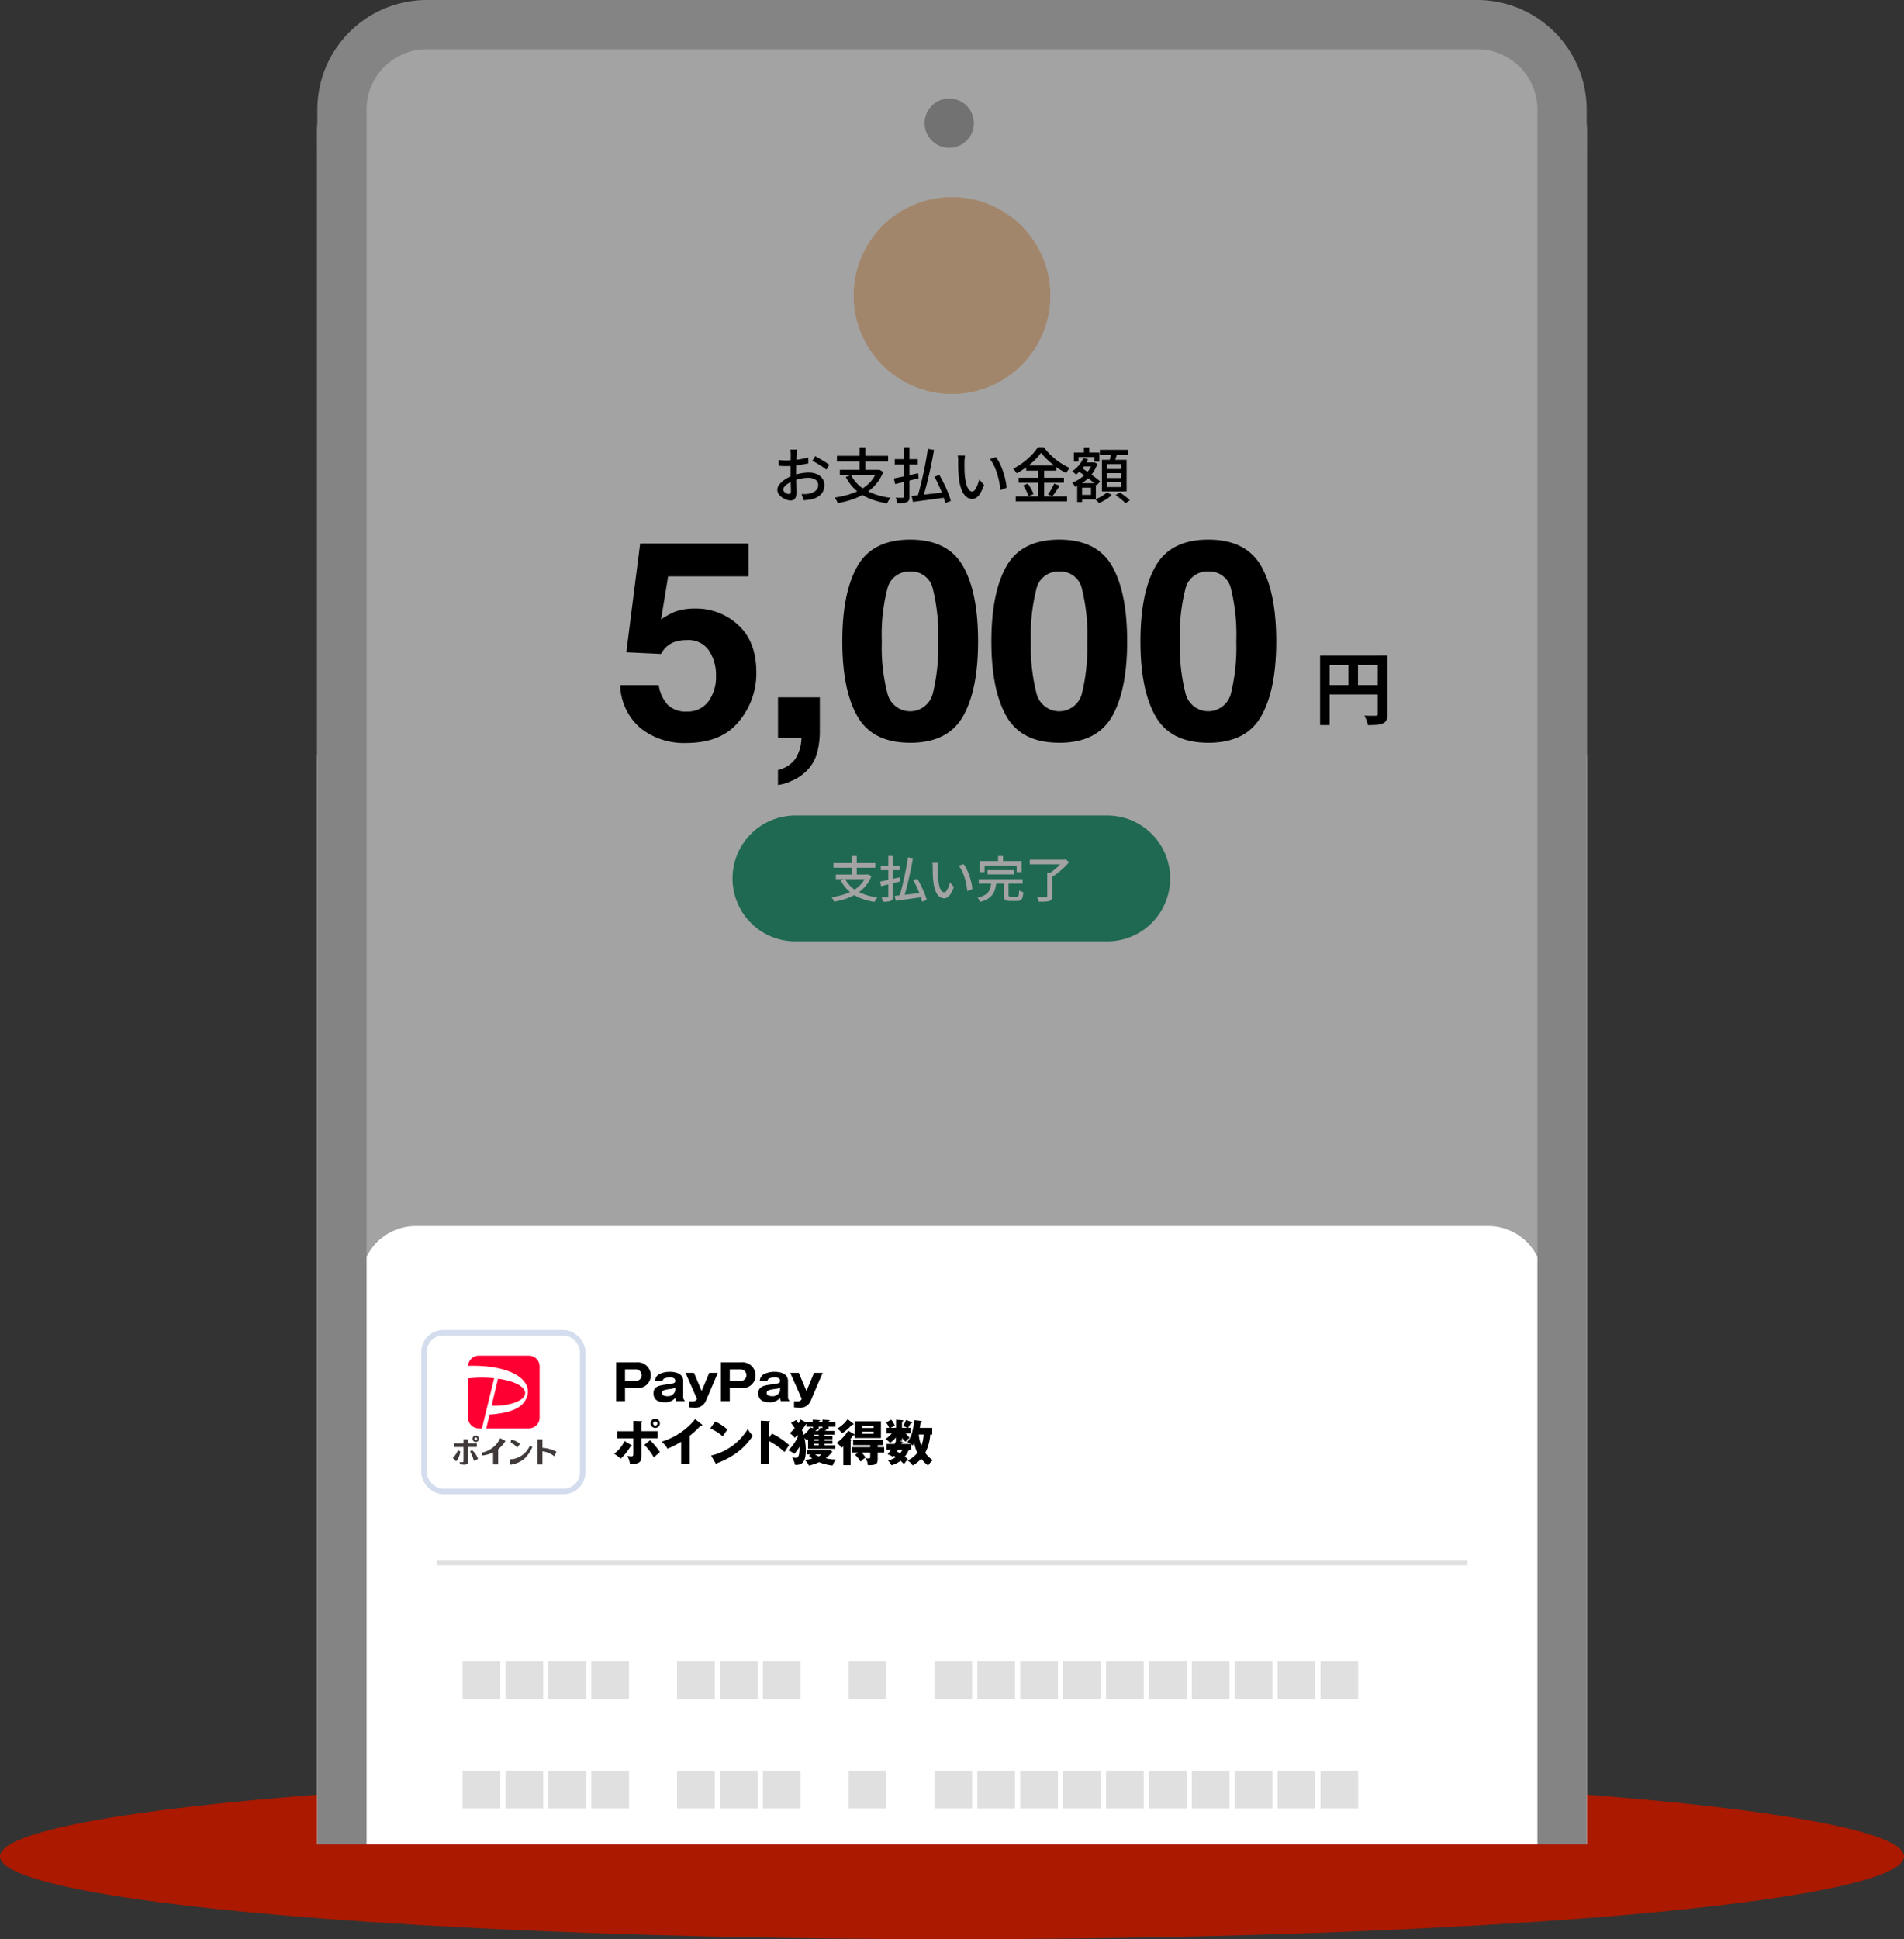 <svg xmlns="http://www.w3.org/2000/svg" xmlns:xlink="http://www.w3.org/1999/xlink" width="276" height="280.999" viewBox="0 0 276 280.999"><rect x="0" y="0" width="276" height="280.999" fill="#333333" stroke="none"/><defs><clipPath id="a"><rect width="183.999" height="267.275" transform="translate(0.001 0.001)" fill="none"/></clipPath><clipPath id="b"><rect width="183.999" height="337.068" transform="translate(0 3.173)" fill="none"/></clipPath><clipPath id="d"><rect width="130.702" height="26.556" transform="translate(20.621 240.72)" fill="none"/></clipPath></defs><g transform="translate(-59 -337.001)"><ellipse cx="138" cy="12" rx="138" ry="12" transform="translate(59 594)" fill="#aa1900"/><g transform="translate(105 337)"><g clip-path="url(#a)"><path d="M0,109.449H184V318.034a19.034,19.034,0,0,1-19.034,19.035H19.034A19.034,19.034,0,0,1,0,318.034Z" fill="#efefef"/><path d="M19.034,0h145.93A19.034,19.034,0,0,1,184,19.035v299a19.035,19.035,0,0,1-19.035,19.035H19.034A19.034,19.034,0,0,1,0,318.034v-299A19.034,19.034,0,0,1,19.034,0" fill="#fff"/><path d="M91.6,14.277a3.569,3.569,0,1,1-3.569,3.569A3.569,3.569,0,0,1,91.6,14.277" fill="#b2b2b2"/><path d="M19.034,42.828h145.93A3.173,3.173,0,0,1,168.137,46V146.724a3.173,3.173,0,0,1-3.173,3.173H19.034a3.172,3.172,0,0,1-3.172-3.173V46a3.172,3.172,0,0,1,3.172-3.172" fill="#fff"/><path d="M92,28.553A14.276,14.276,0,1,1,77.724,42.829,14.276,14.276,0,0,1,92,28.553" fill="#fdd1a7"/><path d="M92,27.363A15.465,15.465,0,1,1,76.535,42.828,15.465,15.465,0,0,1,92,27.363Z" fill="none" stroke="#fff" stroke-width="2.379"/><path d="M53.584,92.754a5.509,5.509,0,0,0-1.771.255,3.521,3.521,0,0,0-1.988,1.752l-5.038-.238,2.006-15.762H62.519V83.52H50.849l-1.024,6.238a11.852,11.852,0,0,1,2.027-1.122,8.6,8.6,0,0,1,2.972-.452A8.927,8.927,0,0,1,61,90.563q2.639,2.38,2.638,6.927a10.872,10.872,0,0,1-2.538,7.066q-2.538,3.108-7.6,3.109a10.089,10.089,0,0,1-6.69-2.184,8.489,8.489,0,0,1-2.913-6.2h5.587a5.416,5.416,0,0,0,1.279,2.824,3.623,3.623,0,0,0,2.757,1,3.718,3.718,0,0,0,3.178-1.466,6,6,0,0,0,1.092-3.69,6.408,6.408,0,0,0-1.023-3.69,3.584,3.584,0,0,0-3.188-1.507"/><path d="M72.478,108.932a5.685,5.685,0,0,1-1.319,2.519,6.8,6.8,0,0,1-2.45,1.722,6.355,6.355,0,0,1-1.938.581V111.59a4.4,4.4,0,0,0,2.489-1.574,5.818,5.818,0,0,0,.916-3.093h-3.4v-5.869h6.061v5.076a11.866,11.866,0,0,1-.354,2.8"/><path d="M85.94,107.633q-5.453,0-7.645-3.819T76.1,92.931q0-7.065,2.195-10.9t7.645-3.838q5.451,0,7.656,3.838,2.184,3.837,2.184,10.9t-2.194,10.887q-2.2,3.819-7.647,3.819m3.287-7.184a28.061,28.061,0,0,0,.768-7.518,27.576,27.576,0,0,0-.778-7.636,3.177,3.177,0,0,0-3.277-2.48,3.223,3.223,0,0,0-3.306,2.48,26.587,26.587,0,0,0-.807,7.636,26.889,26.889,0,0,0,.807,7.528,3.386,3.386,0,0,0,6.593-.01"/><path d="M107.549,107.633q-5.45,0-7.645-3.819T97.71,92.931q0-7.065,2.195-10.9t7.644-3.838q5.452,0,7.658,3.838,2.184,3.837,2.184,10.9T115.2,103.818q-2.2,3.819-7.647,3.819m3.288-7.184a28.1,28.1,0,0,0,.767-7.518,27.575,27.575,0,0,0-.778-7.636,3.172,3.172,0,0,0-3.277-2.48,3.225,3.225,0,0,0-3.306,2.48,26.586,26.586,0,0,0-.806,7.636,26.888,26.888,0,0,0,.806,7.528,3.387,3.387,0,0,0,6.594-.01"/><path d="M129.16,107.633q-5.451,0-7.646-3.819T119.32,92.931q0-7.065,2.194-10.9t7.646-3.837q5.451,0,7.656,3.837Q139,85.866,139,92.931t-2.2,10.887q-2.194,3.819-7.646,3.819m3.288-7.188a28.1,28.1,0,0,0,.768-7.518,27.576,27.576,0,0,0-.778-7.636,3.173,3.173,0,0,0-3.277-2.48,3.224,3.224,0,0,0-3.306,2.48,26.587,26.587,0,0,0-.807,7.636,26.889,26.889,0,0,0,.807,7.528,3.386,3.386,0,0,0,6.593-.01"/><path d="M145.357,94.993h9.03v1.369H146.74v8.706h-1.383Zm.75,4.283h8.3v1.359h-8.3Zm3.362-3.535h1.383v4.215h-1.383Zm4.261-.749h1.394v8.464a2.232,2.232,0,0,1-.138.872.973.973,0,0,1-.5.489,2.46,2.46,0,0,1-.892.213c-.356.027-.793.041-1.306.041a4.051,4.051,0,0,0-.116-.449c-.052-.169-.115-.336-.184-.5a4.783,4.783,0,0,0-.207-.433c.222.016.447.026.673.03s.429,0,.6,0h.369a.381.381,0,0,0,.231-.074.276.276,0,0,0,.069-.214Z"/><path d="M69.4,118.173H114.6a9.121,9.121,0,0,1,0,18.241H69.4a9.121,9.121,0,1,1,0-18.241" fill="#31a581"/><path d="M79.565,126.722h.142l.129-.022.471.272a4.976,4.976,0,0,1-.872,1.466,5.439,5.439,0,0,1-1.254,1.064,7.681,7.681,0,0,1-1.537.725,11.288,11.288,0,0,1-1.735.442.872.872,0,0,0-.089-.214l-.143-.243a1.379,1.379,0,0,0-.139-.192,11.586,11.586,0,0,0,1.677-.368,7.055,7.055,0,0,0,1.452-.614,4.521,4.521,0,0,0,1.147-.917,3.862,3.862,0,0,0,.749-1.269Zm-4.747-1.656h6.067v.671H74.818Zm.343,1.656h4.618v.664H75.161Zm1.327.621a4.269,4.269,0,0,0,1.77,1.8,7.969,7.969,0,0,0,2.935.888,1.952,1.952,0,0,0-.154.2c-.054.079-.106.158-.153.238s-.088.158-.121.221a9.027,9.027,0,0,1-2.135-.581,5.676,5.676,0,0,1-1.624-1.031,5.384,5.384,0,0,1-1.145-1.518Zm1.007-3.3h.7v2.977h-.7Z" fill="#fff"/><path d="M81.577,127.743c.238-.048.514-.1.828-.172s.648-.139,1-.217.7-.159,1.056-.232l.05.6-.978.242-.952.238q-.46.116-.853.207Zm.1-2.285h2.741v.634H81.677Zm1.092-1.42h.657v5.846a1.078,1.078,0,0,1-.068.439.458.458,0,0,1-.238.225,1.4,1.4,0,0,1-.446.1c-.183.016-.41.025-.682.024a2.332,2.332,0,0,0-.079-.317,2.467,2.467,0,0,0-.121-.317c.176,0,.343.008.5.01s.267,0,.325,0a.189.189,0,0,0,.114-.039.157.157,0,0,0,.035-.118Zm.921,5.782c.317-.033.688-.074,1.121-.121l1.381-.154q.73-.079,1.46-.167l.021.627-1.37.19q-.693.1-1.325.178t-1.138.154Zm1.913-5.581.735.119c-.079.476-.173.971-.278,1.483s-.215,1.022-.332,1.53-.237,1-.36,1.456-.245.881-.364,1.257l-.635-.143q.171-.562.35-1.269t.346-1.47q.167-.768.307-1.528t.232-1.438m.778,3.305.585-.215q.286.486.561,1.046c.184.373.346.737.489,1.092a6.957,6.957,0,0,1,.317.946l-.657.257c-.047-.2-.116-.429-.2-.689s-.19-.528-.307-.806-.242-.556-.375-.839-.269-.545-.407-.793" fill="#fff"/><path d="M90.017,125.038a1.808,1.808,0,0,0-.035.242c-.011.1-.019.191-.026.286s-.01.176-.01.242v.493c0,.18,0,.365.01.555s.018.375.036.561a6.1,6.1,0,0,0,.171.985,1.943,1.943,0,0,0,.293.657.519.519,0,0,0,.415.238.364.364,0,0,0,.257-.128,1.466,1.466,0,0,0,.227-.344,3.91,3.91,0,0,0,.2-.467c.059-.169.111-.332.153-.489l.564.664a5.566,5.566,0,0,1-.453.967,1.667,1.667,0,0,1-.461.517.875.875,0,0,1-.5.159,1.106,1.106,0,0,1-.682-.246,1.921,1.921,0,0,1-.56-.81,5.493,5.493,0,0,1-.335-1.507q-.036-.318-.054-.678t-.022-.693V125.7c0-.092,0-.2-.01-.333a1.843,1.843,0,0,0-.046-.339Zm3.654.178a4.5,4.5,0,0,1,.375.581,6.083,6.083,0,0,1,.332.714q.15.385.268.785c.078.267.144.531.2.793a6.422,6.422,0,0,1,.107.743l-.735.285c-.031-.325-.079-.649-.142-.97a9.829,9.829,0,0,0-.257-1,7.287,7.287,0,0,0-.368-.935,3.538,3.538,0,0,0-.483-.761Z" fill="#fff"/><path d="M97.695,127.878h.728a5.334,5.334,0,0,1-.172.939,2.642,2.642,0,0,1-.367.789,2.257,2.257,0,0,1-.674.624,4.165,4.165,0,0,1-1.11.454,1.732,1.732,0,0,0-.1-.2c-.044-.075-.091-.148-.142-.218a1.169,1.169,0,0,0-.151-.171,3.893,3.893,0,0,0,.981-.361,1.77,1.77,0,0,0,.579-.488,1.822,1.822,0,0,0,.293-.624,5.122,5.122,0,0,0,.131-.747m-1.813-.476h6.361v.635H95.878Zm.159-2.626h6.053v1.6h-.714v-.957H96.721v.957h-.685Zm1.11,1.32h3.807v.613H97.147Zm1.535-2.048H99.4v1.206h-.721Zm.828,3.747h.685v1.892c0,.109.02.178.058.207a.51.51,0,0,0,.264.042h.885a.267.267,0,0,0,.192-.06.446.446,0,0,0,.093-.257,4.825,4.825,0,0,0,.036-.589,1.079,1.079,0,0,0,.179.1c.073.034.148.065.224.093s.149.052.211.071a3.435,3.435,0,0,1-.125.774.653.653,0,0,1-.268.382.93.93,0,0,1-.485.107h-1.031a1.681,1.681,0,0,1-.564-.074.466.466,0,0,1-.278-.268,1.4,1.4,0,0,1-.079-.521Z" fill="#fff"/><path d="M103.277,124.573h5.082v.671h-5.082Zm2.527,1.9h.714v3.37a.963.963,0,0,1-.093.475.555.555,0,0,1-.317.243,2.314,2.314,0,0,1-.608.093c-.246.009-.549.014-.906.014a1.948,1.948,0,0,0-.11-.342,2.671,2.671,0,0,0-.168-.344c.185.01.368.016.545.018s.335,0,.468,0a2.751,2.751,0,0,0,.279-.007.247.247,0,0,0,.159-.036.16.16,0,0,0,.044-.128Zm2.305-1.9h.186l.158-.044.528.393a9.446,9.446,0,0,1-.732.779q-.417.4-.872.76a7.534,7.534,0,0,1-.9.617,1.1,1.1,0,0,0-.132-.164c-.055-.057-.11-.114-.168-.172a1.135,1.135,0,0,0-.159-.135,7.134,7.134,0,0,0,.6-.407q.3-.228.585-.486t.518-.506a4.289,4.289,0,0,0,.385-.464Z" fill="#fff"/><path d="M69.544,65.15a1.421,1.421,0,0,0-.026.2c-.006.079-.013.158-.022.245s-.016.159-.021.231c-.007.15-.014.33-.023.536s-.017.43-.026.672-.014.483-.016.724-.005.476-.005.693,0,.481.009.759.012.555.017.825.012.522.018.751.008.411.008.544a1.918,1.918,0,0,1-.109.724.7.7,0,0,1-.3.366.9.9,0,0,1-.449.106,1.792,1.792,0,0,1-.61-.122,2.724,2.724,0,0,1-.629-.332,1.922,1.922,0,0,1-.488-.489,1.026,1.026,0,0,1-.192-.593,1.3,1.3,0,0,1,.309-.8,3.351,3.351,0,0,1,.816-.728,5.319,5.319,0,0,1,1.073-.541,7.512,7.512,0,0,1,1.213-.333,6.443,6.443,0,0,1,1.126-.112,2.948,2.948,0,0,1,1.169.219,1.865,1.865,0,0,1,.814.625,1.6,1.6,0,0,1,.3.968,2.065,2.065,0,0,1-.205.924,1.853,1.853,0,0,1-.624.7,3.2,3.2,0,0,1-1.056.447,5.13,5.13,0,0,1-.58.085c-.189.019-.365.032-.528.045L70.19,71.6c.175,0,.351,0,.532,0a3.081,3.081,0,0,0,.515-.061,2.808,2.808,0,0,0,.68-.223,1.325,1.325,0,0,0,.5-.41,1.041,1.041,0,0,0,.188-.624.891.891,0,0,0-.184-.572,1.127,1.127,0,0,0-.5-.352,1.952,1.952,0,0,0-.714-.123,5.385,5.385,0,0,0-1.125.117,7.008,7.008,0,0,0-1.1.327,3.876,3.876,0,0,0-.733.377,2.313,2.313,0,0,0-.524.448.7.7,0,0,0-.191.441.405.405,0,0,0,.087.249.865.865,0,0,0,.214.2,1.188,1.188,0,0,0,.266.141.75.75,0,0,0,.253.051.271.271,0,0,0,.213-.092.454.454,0,0,0,.083-.309q0-.244-.013-.689c-.008-.3-.016-.624-.022-.981s-.008-.7-.008-1.035c0-.249,0-.51,0-.781s.005-.53.008-.78.007-.471.01-.662,0-.332,0-.421a2.118,2.118,0,0,0-.009-.226c-.009-.086-.012-.174-.017-.257a1.42,1.42,0,0,0-.027-.2Zm-2.678,1.507c.25.03.465.048.646.058s.351.012.515.012c.214,0,.459-.011.732-.035s.552-.052.833-.086.559-.079.829-.136.516-.114.737-.179l.018.855q-.348.079-.773.148c-.282.045-.566.089-.855.127s-.56.067-.82.088-.487.03-.684.03c-.262,0-.483,0-.663-.014s-.343-.017-.489-.031Zm5.287-.549c.215.106.455.235.719.389s.518.307.759.461c.2.126.394.262.581.407l-.428.7a3.3,3.3,0,0,0-.414-.322c-.172-.116-.355-.238-.55-.358s-.384-.238-.567-.345-.344-.195-.484-.266Z"/><path d="M81.121,68.082h.174l.159-.027.576.332a6.058,6.058,0,0,1-1.064,1.792,6.628,6.628,0,0,1-1.532,1.3,9.328,9.328,0,0,1-1.88.885,13.588,13.588,0,0,1-2.12.541,1.034,1.034,0,0,0-.108-.262c-.056-.1-.114-.2-.175-.3a1.607,1.607,0,0,0-.17-.238,14.063,14.063,0,0,0,2.05-.45,8.55,8.55,0,0,0,1.775-.75,5.492,5.492,0,0,0,1.4-1.116,4.693,4.693,0,0,0,.916-1.553Zm-5.8-2.024h7.415v.82H75.319Zm.419,2.024h5.645v.811H75.741Zm1.623.759a5.2,5.2,0,0,0,2.163,2.2A9.7,9.7,0,0,0,83.11,72.13a2.376,2.376,0,0,0-.187.237c-.067.1-.13.194-.188.293s-.108.189-.148.271a11.029,11.029,0,0,1-2.609-.714A6.939,6.939,0,0,1,78,70.961a6.6,6.6,0,0,1-1.4-1.855Zm1.23-4.031h.855v3.636h-.855Z"/><path d="M83.574,69.329l1.012-.209q.576-.122,1.221-.267T87.1,68.57l.061.732-1.195.3-1.165.288q-.562.14-1.042.252Zm.122-2.793h3.35v.776H83.7ZM85.031,64.8h.8v7.144a1.324,1.324,0,0,1-.079.537.56.56,0,0,1-.292.275,1.706,1.706,0,0,1-.545.127q-.336.028-.833.03a2.911,2.911,0,0,0-.1-.392,3.1,3.1,0,0,0-.148-.4c.215.006.42.011.614.013s.328,0,.4,0a.241.241,0,0,0,.139-.048.191.191,0,0,0,.044-.145Zm1.125,7.067,1.37-.149,1.688-.188q.894-.1,1.784-.205l.026.768-1.675.231q-.846.117-1.618.218t-1.392.188Zm2.338-6.821.9.149q-.148.873-.34,1.81t-.407,1.871q-.213.935-.44,1.78t-.445,1.536l-.776-.175q.21-.69.427-1.549t.423-1.8q.206-.94.375-1.868t.284-1.758m.952,4.04.714-.262q.348.593.684,1.278t.6,1.335a8.42,8.42,0,0,1,.384,1.156l-.8.313c-.058-.243-.141-.525-.249-.841s-.232-.646-.375-.986-.3-.682-.457-1.025-.329-.666-.5-.968"/><path d="M93.893,66.024a2.707,2.707,0,0,0-.043.3c-.011.116-.023.233-.031.348s-.013.216-.013.3q0,.271,0,.6t.012.675q.009.344.045.686a7.551,7.551,0,0,0,.209,1.2,2.342,2.342,0,0,0,.358.8.625.625,0,0,0,.505.287.426.426,0,0,0,.317-.158,1.778,1.778,0,0,0,.28-.418,4.936,4.936,0,0,0,.237-.573c.073-.205.136-.406.188-.6l.69.812A6.823,6.823,0,0,1,96.1,71.47a2.047,2.047,0,0,1-.563.634,1.081,1.081,0,0,1-.61.192,1.369,1.369,0,0,1-.834-.3A2.35,2.35,0,0,1,93.4,71a6.713,6.713,0,0,1-.41-1.84c-.03-.256-.051-.532-.066-.829s-.023-.578-.026-.847,0-.488,0-.662c0-.111,0-.246-.013-.406A2.24,2.24,0,0,0,92.833,66Zm4.467.217a5.448,5.448,0,0,1,.458.714,7.269,7.269,0,0,1,.406.878c.122.314.23.634.327.96s.176.649.238.968a8.133,8.133,0,0,1,.13.906l-.9.351a11.818,11.818,0,0,0-.488-2.413,8.832,8.832,0,0,0-.45-1.143,4.332,4.332,0,0,0-.589-.929Z"/><path d="M104.921,65.6a7.615,7.615,0,0,1-.911,1.06,11.33,11.33,0,0,1-1.231,1.043,11.078,11.078,0,0,1-1.409.881,1.294,1.294,0,0,0-.13-.218c-.059-.08-.122-.159-.188-.238s-.13-.147-.188-.205a9.462,9.462,0,0,0,1.446-.9,10.2,10.2,0,0,0,1.256-1.11,7.032,7.032,0,0,0,.89-1.116h.847a8.246,8.246,0,0,0,.793.928,10.068,10.068,0,0,0,.933.843,9.806,9.806,0,0,0,1.016.713,8.028,8.028,0,0,0,1.038.537,2.7,2.7,0,0,0-.292.349,4.339,4.339,0,0,0-.249.384,11,11,0,0,1-1.02-.6q-.516-.34-1-.733a11.349,11.349,0,0,1-.894-.8,7.083,7.083,0,0,1-.707-.811m-3.682,6.325h7.442v.724H101.24Zm.419-2.7h6.569v.714h-6.569Zm.646,1.117.671-.271a5.753,5.753,0,0,1,.341.5c.111.18.209.36.3.537a2.318,2.318,0,0,1,.183.484l-.706.317a2.73,2.73,0,0,0-.175-.488q-.122-.27-.279-.555a4.764,4.764,0,0,0-.331-.52m.453-2.887h4.38v.733h-4.38Zm1.719.287h.872v4.553h-.872Zm2.338,2.321.785.3c-.169.273-.347.548-.537.828s-.361.518-.518.714l-.629-.271a5.43,5.43,0,0,0,.323-.484c.11-.182.217-.371.317-.562s.188-.367.257-.524"/><path d="M112.345,67.018h.131l.131-.026.476.218a5.348,5.348,0,0,1-.781,1.457,5.592,5.592,0,0,1-1.127,1.11,6.59,6.59,0,0,1-1.329.763,3.071,3.071,0,0,0-.193-.309,2.025,2.025,0,0,0-.237-.293,5.237,5.237,0,0,0,1.216-.635,5.1,5.1,0,0,0,1.042-.964,3.792,3.792,0,0,0,.672-1.2Zm-1.311-.635.69.175a5.216,5.216,0,0,1-.759,1.247,5.77,5.77,0,0,1-.994.969,2.008,2.008,0,0,0-.153-.153l-.205-.188a1.547,1.547,0,0,0-.184-.148,4.328,4.328,0,0,0,.943-.833,4.015,4.015,0,0,0,.662-1.069m-1.36-.811h3.69v1.336h-.707v-.683h-2.312v.681h-.671Zm.476,4.449h.707v2.73h-.707Zm.091-1.8.444-.5q.341.227.729.493c.259.177.514.358.768.54s.492.361.714.532.414.328.572.467l-.481.576c-.145-.139-.327-.3-.545-.476s-.454-.361-.707-.555-.507-.381-.763-.567-.5-.358-.732-.515m.3,1.8h2.312v2.347h-2.312v-.654h1.609V70.666h-1.6Zm.227-3h1.719v.576h-1.719Zm.358-2.189h.776V66.1h-.776Zm3.341,6.49.68.419a4.285,4.285,0,0,1-.528.441,6.224,6.224,0,0,1-.649.4,6.834,6.834,0,0,1-.663.318,3.264,3.264,0,0,0-.249-.276c-.1-.1-.2-.19-.284-.264a4.985,4.985,0,0,0,.641-.289,5.676,5.676,0,0,0,.606-.371,2.693,2.693,0,0,0,.446-.379m-1.031-6.133h4.075V65.9h-4.075Zm.3,1.448h3.577v4.578h-3.574Zm.75,1.334h2.041v-.707h-2.041Zm0,1.3h2.041v-.707h-2.041Zm0,1.309h2.041v-.714h-2.041Zm.585-5.025.9.113q-.114.384-.243.768c-.089.256-.169.476-.246.663l-.7-.131c.041-.133.079-.284.114-.449s.068-.333.1-.5.056-.323.074-.462m.645,6.194.611-.384c.163.105.337.225.524.358s.362.269.527.406.3.26.414.37l-.644.428a4.6,4.6,0,0,0-.39-.375c-.158-.14-.331-.281-.514-.423s-.359-.269-.528-.38"/><g opacity="0.36" style="isolation:isolate"><g clip-path="url(#b)"><g clip-path="url(#b)"><path d="M19.034,3.173h145.93A19.034,19.034,0,0,1,184,22.207v299a19.035,19.035,0,0,1-19.035,19.035H19.034A19.034,19.034,0,0,1,0,321.206v-299A19.034,19.034,0,0,1,19.034,3.173"/></g></g></g><path d="M14.276,178.449H169.724a7.931,7.931,0,0,1,7.931,7.931V348.172a7.931,7.931,0,0,1-7.931,7.931H14.276a7.931,7.931,0,0,1-7.931-7.931V186.38a7.931,7.931,0,0,1,7.931-7.931" fill="#fff"/><path d="M14.276,177.656H169.724a7.931,7.931,0,0,1,7.931,7.931v45.207H6.345V185.587a7.931,7.931,0,0,1,7.931-7.931" fill="#fff"/><path d="M43.313,197.408h2.935a1.9,1.9,0,0,1,2.082,1.706c.006.06.01.12.01.18a1.849,1.849,0,0,1-2.092,1.835H44.6v1.906H43.313Zm1.285,2.7H46.1a.841.841,0,1,0,.136-1.677.773.773,0,0,0-.136,0H44.6Z"/><path d="M52.008,203.035a1,1,0,0,1-.121-.485,1.834,1.834,0,0,1-1.564.643c-.493,0-1.592-.08-1.592-1.3,0-1.021.878-1.143,1.92-1.286,1-.142,1.236-.172,1.236-.514,0-.463-.457-.485-.749-.485-1.065,0-1.072.351-1.072.55H48.938a1.271,1.271,0,0,1,.528-.993,3.4,3.4,0,0,1,1.65-.386c.614,0,1.92.164,1.92,1.328v2.364a.667.667,0,0,0,.2.47v.094Zm-.121-1.963a2.213,2.213,0,0,1-.814.206c-.75.114-1.135.172-1.135.579,0,.463.771.463.813.463a1.091,1.091,0,0,0,1.136-.842Z"/><path d="M58.055,198.93l-1.728,4.055a1.651,1.651,0,0,1-1.671,1.007,5.971,5.971,0,0,1-.743-.05v-.878h.537a.575.575,0,0,0,.578-.357l-1.657-3.777H54.6l1.11,2.635,1.1-2.635Z"/><path d="M58.5,197.408h2.935a1.9,1.9,0,0,1,2.082,1.707,1.773,1.773,0,0,1,.009.179,1.846,1.846,0,0,1-1.843,1.851,1.866,1.866,0,0,1-.248-.016h-1.65v1.906H58.5Zm1.286,2.7h1.507a.841.841,0,1,0,.136-1.677.773.773,0,0,0-.136,0H59.788Z"/><path d="M67.2,203.035a1,1,0,0,1-.121-.485,1.834,1.834,0,0,1-1.564.643c-.493,0-1.592-.08-1.592-1.3,0-1.021.878-1.143,1.92-1.286,1-.142,1.236-.172,1.236-.514,0-.463-.457-.485-.749-.485-1.065,0-1.072.351-1.072.55H64.127a1.271,1.271,0,0,1,.528-.993,3.4,3.4,0,0,1,1.65-.386c.614,0,1.92.164,1.92,1.328v2.364a.667.667,0,0,0,.2.47v.094Zm-.121-1.963a2.213,2.213,0,0,1-.814.206c-.75.114-1.135.172-1.135.579,0,.463.771.463.813.463a1.091,1.091,0,0,0,1.136-.842Z"/><path d="M73.244,198.93l-1.728,4.055a1.651,1.651,0,0,1-1.671,1.007,5.971,5.971,0,0,1-.743-.05v-.878h.537a.575.575,0,0,0,.578-.357L68.56,198.93h1.233l1.111,2.635L72,198.93Z"/><path d="M45.491,209.388c.079.044.114.071.114.121,0,.092-.15.079-.193.079a8.523,8.523,0,0,1-1.435,1.792,5.762,5.762,0,0,0-.952-.722,4.99,4.99,0,0,0,1.513-1.842Zm.307-3.49,1.178.036c.035,0,.107.007.107.079s-.058.093-.1.121v1.251h2.356v1.031H46.983v2.55c0,.463,0,1.149-1.185,1.149a3.943,3.943,0,0,1-.486-.036,3.521,3.521,0,0,0-.371-1.11,3.213,3.213,0,0,0,.586.071c.271,0,.271-.193.271-.372v-2.249H43.456v-1.031H45.8Zm2.435,2.806a9.455,9.455,0,0,1,1.427,1.721c-.385.322-.555.464-.878.771a8.332,8.332,0,0,0-1.385-1.821Zm1.42-2.459a.671.671,0,1,1-.671-.671.67.67,0,0,1,.671.671m-.985,0a.317.317,0,0,0,.317.317.307.307,0,0,0,.317-.3.054.054,0,0,0,0-.018.317.317,0,0,0-.628,0"/><path d="M53.971,212.166h-1.23v-3.252a12.9,12.9,0,0,1-1.978,1.014,3.467,3.467,0,0,0-.857-1.021,9.954,9.954,0,0,0,4.862-3.271l.952.751a.164.164,0,0,1,.085.136c0,.064-.057.091-.115.091a.46.46,0,0,1-.142-.02,14.012,14.012,0,0,1-1.578,1.464Z"/><path d="M57.667,205.982a6.854,6.854,0,0,1,1.786,1.172c-.172.207-.222.286-.693.97a7.339,7.339,0,0,0-1.8-1.141Zm-.585,4.934a8.45,8.45,0,0,0,5.314-3.842,4.521,4.521,0,0,0,.735.972,9.416,9.416,0,0,1-2.221,2.379,11.9,11.9,0,0,1-2.942,1.593c0,.079-.036.158-.1.158-.042,0-.071-.021-.114-.1Z"/><path d="M65.9,207.732a10.285,10.285,0,0,1,2.492,1.677c-.317.464-.357.515-.671,1a10.619,10.619,0,0,0-2.228-1.587v3.35H64.285v-6.3l1.207.056c.05,0,.136.007.136.079s-.08.1-.136.115V208.3Z"/><path d="M69.41,205.761c.085.115.171.221.335.476a5.248,5.248,0,0,0,.318-.536l.828.429v-.044h.921v-.37l.971.058c.036,0,.086.013.086.07s-.086.094-.193.122v.12h.542v-.37l.972.058c.043,0,.086.02.086.07,0,.072-.1.1-.159.122v.12h1v.643h-1v.386h-.457c.079.029.128.065.128.093,0,.065-.106.071-.15.071a.541.541,0,0,1-.064.071h1.386v.544H73.52v.22h1.158v.437H73.52v.221h1.158v.436H73.52v.221h1.543v.512H71.141v-1.384l-.185.158a4.533,4.533,0,0,0-.343-.336,8.509,8.509,0,0,1,.193,1.814c0,1.792-.643,2.121-1.564,2.077a3.608,3.608,0,0,0-.406-1.086,2.7,2.7,0,0,0,.506.065c.257,0,.379-.085.476-.476a3.769,3.769,0,0,0,.072-1.121,6.067,6.067,0,0,1-.736,1.015,2.956,2.956,0,0,0-.9-.494,6.01,6.01,0,0,0,1.421-2.042c-.014-.043-.043-.129-.071-.207a5.119,5.119,0,0,1-.386.421,3.2,3.2,0,0,0-.742-.671,5.821,5.821,0,0,0,.728-.728,7.453,7.453,0,0,0-.536-.758Zm2.435,1.2v-.229h-.958v-.414h-.035a8.916,8.916,0,0,1-.607.9,7.318,7.318,0,0,1,.25.692,3.4,3.4,0,0,0,.957-1.072Zm-.293,3.79h-.569v-.627h3.41l.264.238a4.85,4.85,0,0,1-.952.941,5.652,5.652,0,0,0,1.464.186,3.194,3.194,0,0,0-.471.878,7.152,7.152,0,0,1-1.963-.492,7.959,7.959,0,0,1-1.485.5,2.224,2.224,0,0,0-.622-.843,3.911,3.911,0,0,0,1.11-.185,3.472,3.472,0,0,1-.475-.4Zm1.121-2.855H72.03v.22h.643Zm-.643.879h.643v-.221H72.03Zm0,.656h.643v-.221H72.03Zm.107,1.32a3.506,3.506,0,0,0,.543.3,1.43,1.43,0,0,0,.378-.3Zm.243-3.634c.036.014.064.036.064.065,0,.05-.057.057-.185.071-.015.028-.043.072-.057.1h.385a4.19,4.19,0,0,0,.35-.507l.278.1v-.214h-.542v.385Z"/><path d="M77.782,207.789c.05.029.086.065.086.1,0,.107-.143.1-.214.093a4.345,4.345,0,0,1-.407.555c.057.051.136.109.136.164,0,.036-.029.073-.08.109v3.5H76.248v-2.721c-.1.079-.2.153-.3.222a1.738,1.738,0,0,0-.678-.728,5.77,5.77,0,0,0,1.678-1.779Zm-.121-1.536a.113.113,0,0,1,.057.1c0,.079-.057.107-.128.107a.409.409,0,0,1-.093-.014,6.605,6.605,0,0,1-1.449,1.25,1.837,1.837,0,0,0-.707-.679,4.7,4.7,0,0,0,1.528-1.371Zm.714,4.235H77.5V209.7h2.641v-.3H77.668v-.749H82v.749h-.77v.3h.94v.793h-.942v1c0,.664-.286.834-1.436.82a1.746,1.746,0,0,0-.349-1.012,2.491,2.491,0,0,0,.385.041c.293,0,.317-.072.317-.249v-.6H78.9a4.142,4.142,0,0,1,.571.714,3.6,3.6,0,0,0-.721.6,4.221,4.221,0,0,0-.8-.985Zm3.321-2.114H77.912v-2.428H81.7Zm-1.05-1.763H78.993v.307h1.649ZM79,207.76h1.65v-.307H79Z"/><path d="M86.07,210.067h-.242c.006.05,0,.092-.144.128a3.71,3.71,0,0,1-.528.872c.2.165.328.28.443.386a5.251,5.251,0,0,0-.564.707c-.279-.293-.471-.457-.5-.485a3.689,3.689,0,0,1-1.306.649,2.062,2.062,0,0,0-.515-.685,3.572,3.572,0,0,0,1.149-.492l-.292-.187c-.036.036-.086.1-.136.165a1.788,1.788,0,0,0-.771-.372c.272-.364.4-.534.493-.685h-.635v-.829h1.143c.149-.292.164-.328.221-.435h-.028v-.514a4.056,4.056,0,0,1-.836.793,2.9,2.9,0,0,0-.671-.564,3.756,3.756,0,0,0,.921-.821h-.75v-.8H82.9a4.264,4.264,0,0,0-.456-.777l.742-.408a3.609,3.609,0,0,1,.543.9,5,5,0,0,0-.65.284h.807v-1.17l.957.065a.079.079,0,0,1,.079.079c0,.064-.036.086-.171.149v.878h.728a3.166,3.166,0,0,0-.585-.278,5.017,5.017,0,0,0,.442-.863l.757.285c.08.029.115.065.115.107,0,.086-.086.107-.2.122-.122.214-.293.514-.372.627h.372v.8h-.714a6.2,6.2,0,0,0,.555.635,5.737,5.737,0,0,0-.592.585,3.981,3.981,0,0,1-.507-.555v.442h-.343l.386.151c.035.014.107.042.107.1s-.064.065-.2.079l-.05.107h1.407a2.982,2.982,0,0,0-.542-.271,3.617,3.617,0,0,0,.692-1.363,11.64,11.64,0,0,0,.335-1.824l1,.12c.057.008.092.036.092.086s-.021.071-.178.159c-.021.178-.05.349-.128.755h1.8v.966h-.278a6.677,6.677,0,0,1-.729,2.655,4.263,4.263,0,0,0,1.093,1.071,2.719,2.719,0,0,0-.665.764,4.991,4.991,0,0,1-1.013-.993,4.1,4.1,0,0,1-1.242.985,2.28,2.28,0,0,0-.736-.72,3.932,3.932,0,0,0,1.427-1.11,5.2,5.2,0,0,1-.457-1.379,1.938,1.938,0,0,1-.238.318,2.09,2.09,0,0,0-.221-.2Zm-1.885,0c-.057.092-.142.227-.171.271.164.085.317.164.464.25a2.72,2.72,0,0,0,.335-.521Zm3-2.206a5.621,5.621,0,0,0,.378,1.642,5.425,5.425,0,0,0,.329-1.642Z"/><path d="M168.137,337.069H15.862A15.88,15.88,0,0,1,0,321.207V15.863A15.88,15.88,0,0,1,15.862,0H168.137A15.88,15.88,0,0,1,184,15.863V321.207a15.879,15.879,0,0,1-15.862,15.862M15.862,7.139a8.734,8.734,0,0,0-8.724,8.724V321.207a8.734,8.734,0,0,0,8.724,8.724H168.137a8.734,8.734,0,0,0,8.724-8.724V15.863a8.734,8.734,0,0,0-8.724-8.724Z" fill="#848484"/></g><g clip-path="url(#d)"><rect width="5.466" height="5.467" transform="translate(21.058 240.72)" fill="#e0e0e0"/><rect width="5.466" height="5.467" transform="translate(27.276 240.72)" fill="#e0e0e0"/><rect width="5.466" height="5.467" transform="translate(33.494 240.72)" fill="#e0e0e0"/><rect width="5.466" height="5.467" transform="translate(39.712 240.72)" fill="#e0e0e0"/><rect width="5.466" height="5.467" transform="translate(52.148 240.72)" fill="#e0e0e0"/><rect width="5.466" height="5.467" transform="translate(58.366 240.72)" fill="#e0e0e0"/><rect width="5.466" height="5.467" transform="translate(64.584 240.72)" fill="#e0e0e0"/><rect width="5.466" height="5.467" transform="translate(77.02 240.72)" fill="#e0e0e0"/><rect width="5.466" height="5.467" transform="translate(89.455 240.72)" fill="#e0e0e0"/><rect width="5.466" height="5.467" transform="translate(95.673 240.72)" fill="#e0e0e0"/><rect width="5.466" height="5.467" transform="translate(101.89 240.72)" fill="#e0e0e0"/><rect width="5.466" height="5.467" transform="translate(108.108 240.72)" fill="#e0e0e0"/><rect width="5.467" height="5.467" transform="translate(114.326 240.72)" fill="#e0e0e0"/><rect width="5.467" height="5.467" transform="translate(120.544 240.72)" fill="#e0e0e0"/><rect width="5.467" height="5.467" transform="translate(126.762 240.72)" fill="#e0e0e0"/><rect width="5.466" height="5.467" transform="translate(132.981 240.72)" fill="#e0e0e0"/><rect width="5.466" height="5.467" transform="translate(139.199 240.72)" fill="#e0e0e0"/><rect width="5.466" height="5.467" transform="translate(145.416 240.72)" fill="#e0e0e0"/><rect width="5.466" height="5.467" transform="translate(21.058 256.582)" fill="#e0e0e0"/><rect width="5.466" height="5.467" transform="translate(27.276 256.582)" fill="#e0e0e0"/><rect width="5.466" height="5.467" transform="translate(33.494 256.582)" fill="#e0e0e0"/><rect width="5.466" height="5.467" transform="translate(39.712 256.582)" fill="#e0e0e0"/><rect width="5.466" height="5.467" transform="translate(52.148 256.582)" fill="#e0e0e0"/><rect width="5.466" height="5.467" transform="translate(58.366 256.582)" fill="#e0e0e0"/><rect width="5.466" height="5.467" transform="translate(64.584 256.582)" fill="#e0e0e0"/><rect width="5.466" height="5.467" transform="translate(77.02 256.582)" fill="#e0e0e0"/><rect width="5.466" height="5.467" transform="translate(89.455 256.582)" fill="#e0e0e0"/><rect width="5.466" height="5.467" transform="translate(95.673 256.582)" fill="#e0e0e0"/><rect width="5.466" height="5.467" transform="translate(101.89 256.582)" fill="#e0e0e0"/><rect width="5.466" height="5.467" transform="translate(108.108 256.582)" fill="#e0e0e0"/><rect width="5.467" height="5.467" transform="translate(114.326 256.582)" fill="#e0e0e0"/><rect width="5.467" height="5.467" transform="translate(120.544 256.582)" fill="#e0e0e0"/><rect width="5.467" height="5.467" transform="translate(126.762 256.582)" fill="#e0e0e0"/><rect width="5.466" height="5.467" transform="translate(132.981 256.582)" fill="#e0e0e0"/><rect width="5.466" height="5.467" transform="translate(139.199 256.582)" fill="#e0e0e0"/><rect width="5.466" height="5.467" transform="translate(145.416 256.582)" fill="#e0e0e0"/></g><g clip-path="url(#a)"><path d="M18.241,192.724H35.689a3.173,3.173,0,0,1,3.173,3.172v17.449a3.173,3.173,0,0,1-3.173,3.172H18.241a3.172,3.172,0,0,1-3.172-3.172V195.9a3.172,3.172,0,0,1,3.172-3.172" fill="#fff"/><rect width="23" height="23" rx="2.776" transform="translate(15.465 193.121)" fill="none" stroke="#d3dded" stroke-width="0.793"/><path d="M30.684,196.44A1.551,1.551,0,0,1,32.217,198v7.42a1.549,1.549,0,0,1-1.533,1.557H23.376a1.552,1.552,0,0,1-1.53-1.557v-5.681l0-1.824a1.549,1.549,0,0,1,1.526-1.473Z" fill="#fff"/><path d="M23.109,209.151H21.846v-.6h-.663v.6H19.791v.534h1.392v1.983c0,.2-.088.22-.184.22a1.325,1.325,0,0,1-.178-.017c-.019,0-.107-.02-.148-.025h-.021v.322h.013l.042.009a3.3,3.3,0,0,0,.595.062c.544,0,.544-.3.544-.6v-1.959h1.263Z" fill="#3f3a39"/><path d="M23.279,211.389a2.727,2.727,0,0,0-.845-1.235l-.016-.013-.287.172.009.012a5.529,5.529,0,0,1,.547,1.349v.027l.594-.29Z" fill="#3f3a39"/><path d="M20.723,210.312l-.346-.147-.007.015a3.556,3.556,0,0,1-.714,1.081l-.023.017.494.481.012-.015a2.673,2.673,0,0,0,.58-1.411Z" fill="#3f3a39"/><path d="M22.963,208.017a.467.467,0,1,0,.459.476v-.007a.462.462,0,0,0-.459-.466m.192.466a.192.192,0,0,1-.189.2.2.2,0,1,1,.192-.22.1.1,0,0,1,0,.025" fill="#3f3a39"/><path d="M26.506,208.4a3.5,3.5,0,0,1-1.09,1.374,3.651,3.651,0,0,1-1.557.714v.425a4.993,4.993,0,0,0,1.616-.438v1.731h.738v-2.193a4.987,4.987,0,0,0,1.065-1.224Z" fill="#3f3a39"/><path d="M30.829,209.471l-.182.323a3.275,3.275,0,0,1-2.333,1.642l-.371.023v.793a3.969,3.969,0,0,0,2.088-.9,4.957,4.957,0,0,0,1.135-1.681Z" fill="#3f3a39"/><path d="M28.092,208.613c-.017.1-.042.256-.068.427a2.454,2.454,0,0,1,.932.726l.424-.538a2.623,2.623,0,0,0-1.288-.615" fill="#3f3a39"/><path d="M34.64,210.349a5.084,5.084,0,0,0-2.008-.55v-1.238h-.738v3.654h.738V210.3a3.44,3.44,0,0,1,1.7.714l.018.013.309-.674Z" fill="#3f3a39"/><path d="M21.846,199.737v5.682a1.551,1.551,0,0,0,1.53,1.557h.485l1.77-7.266a19,19,0,0,0-3.785.027" fill="#f03"/><path d="M30.1,202.065c.243-1.006-1.354-1.938-3.912-2.29l-.927,3.925c2.141.1,4.578-.556,4.837-1.636" fill="#f03"/><path d="M30.684,196.44h-7.3a1.55,1.55,0,0,0-1.53,1.474c6.115-.176,9.089,1.982,8.623,4.141-.42,1.94-2.361,2.683-5.514,2.927l-.475,1.994h6.2a1.549,1.549,0,0,0,1.533-1.557V198a1.549,1.549,0,0,0-1.529-1.558" fill="#f03"/></g><rect width="149.357" height="0.793" transform="translate(17.326 226.035)" fill="#e0e0e0"/></g></g></svg>